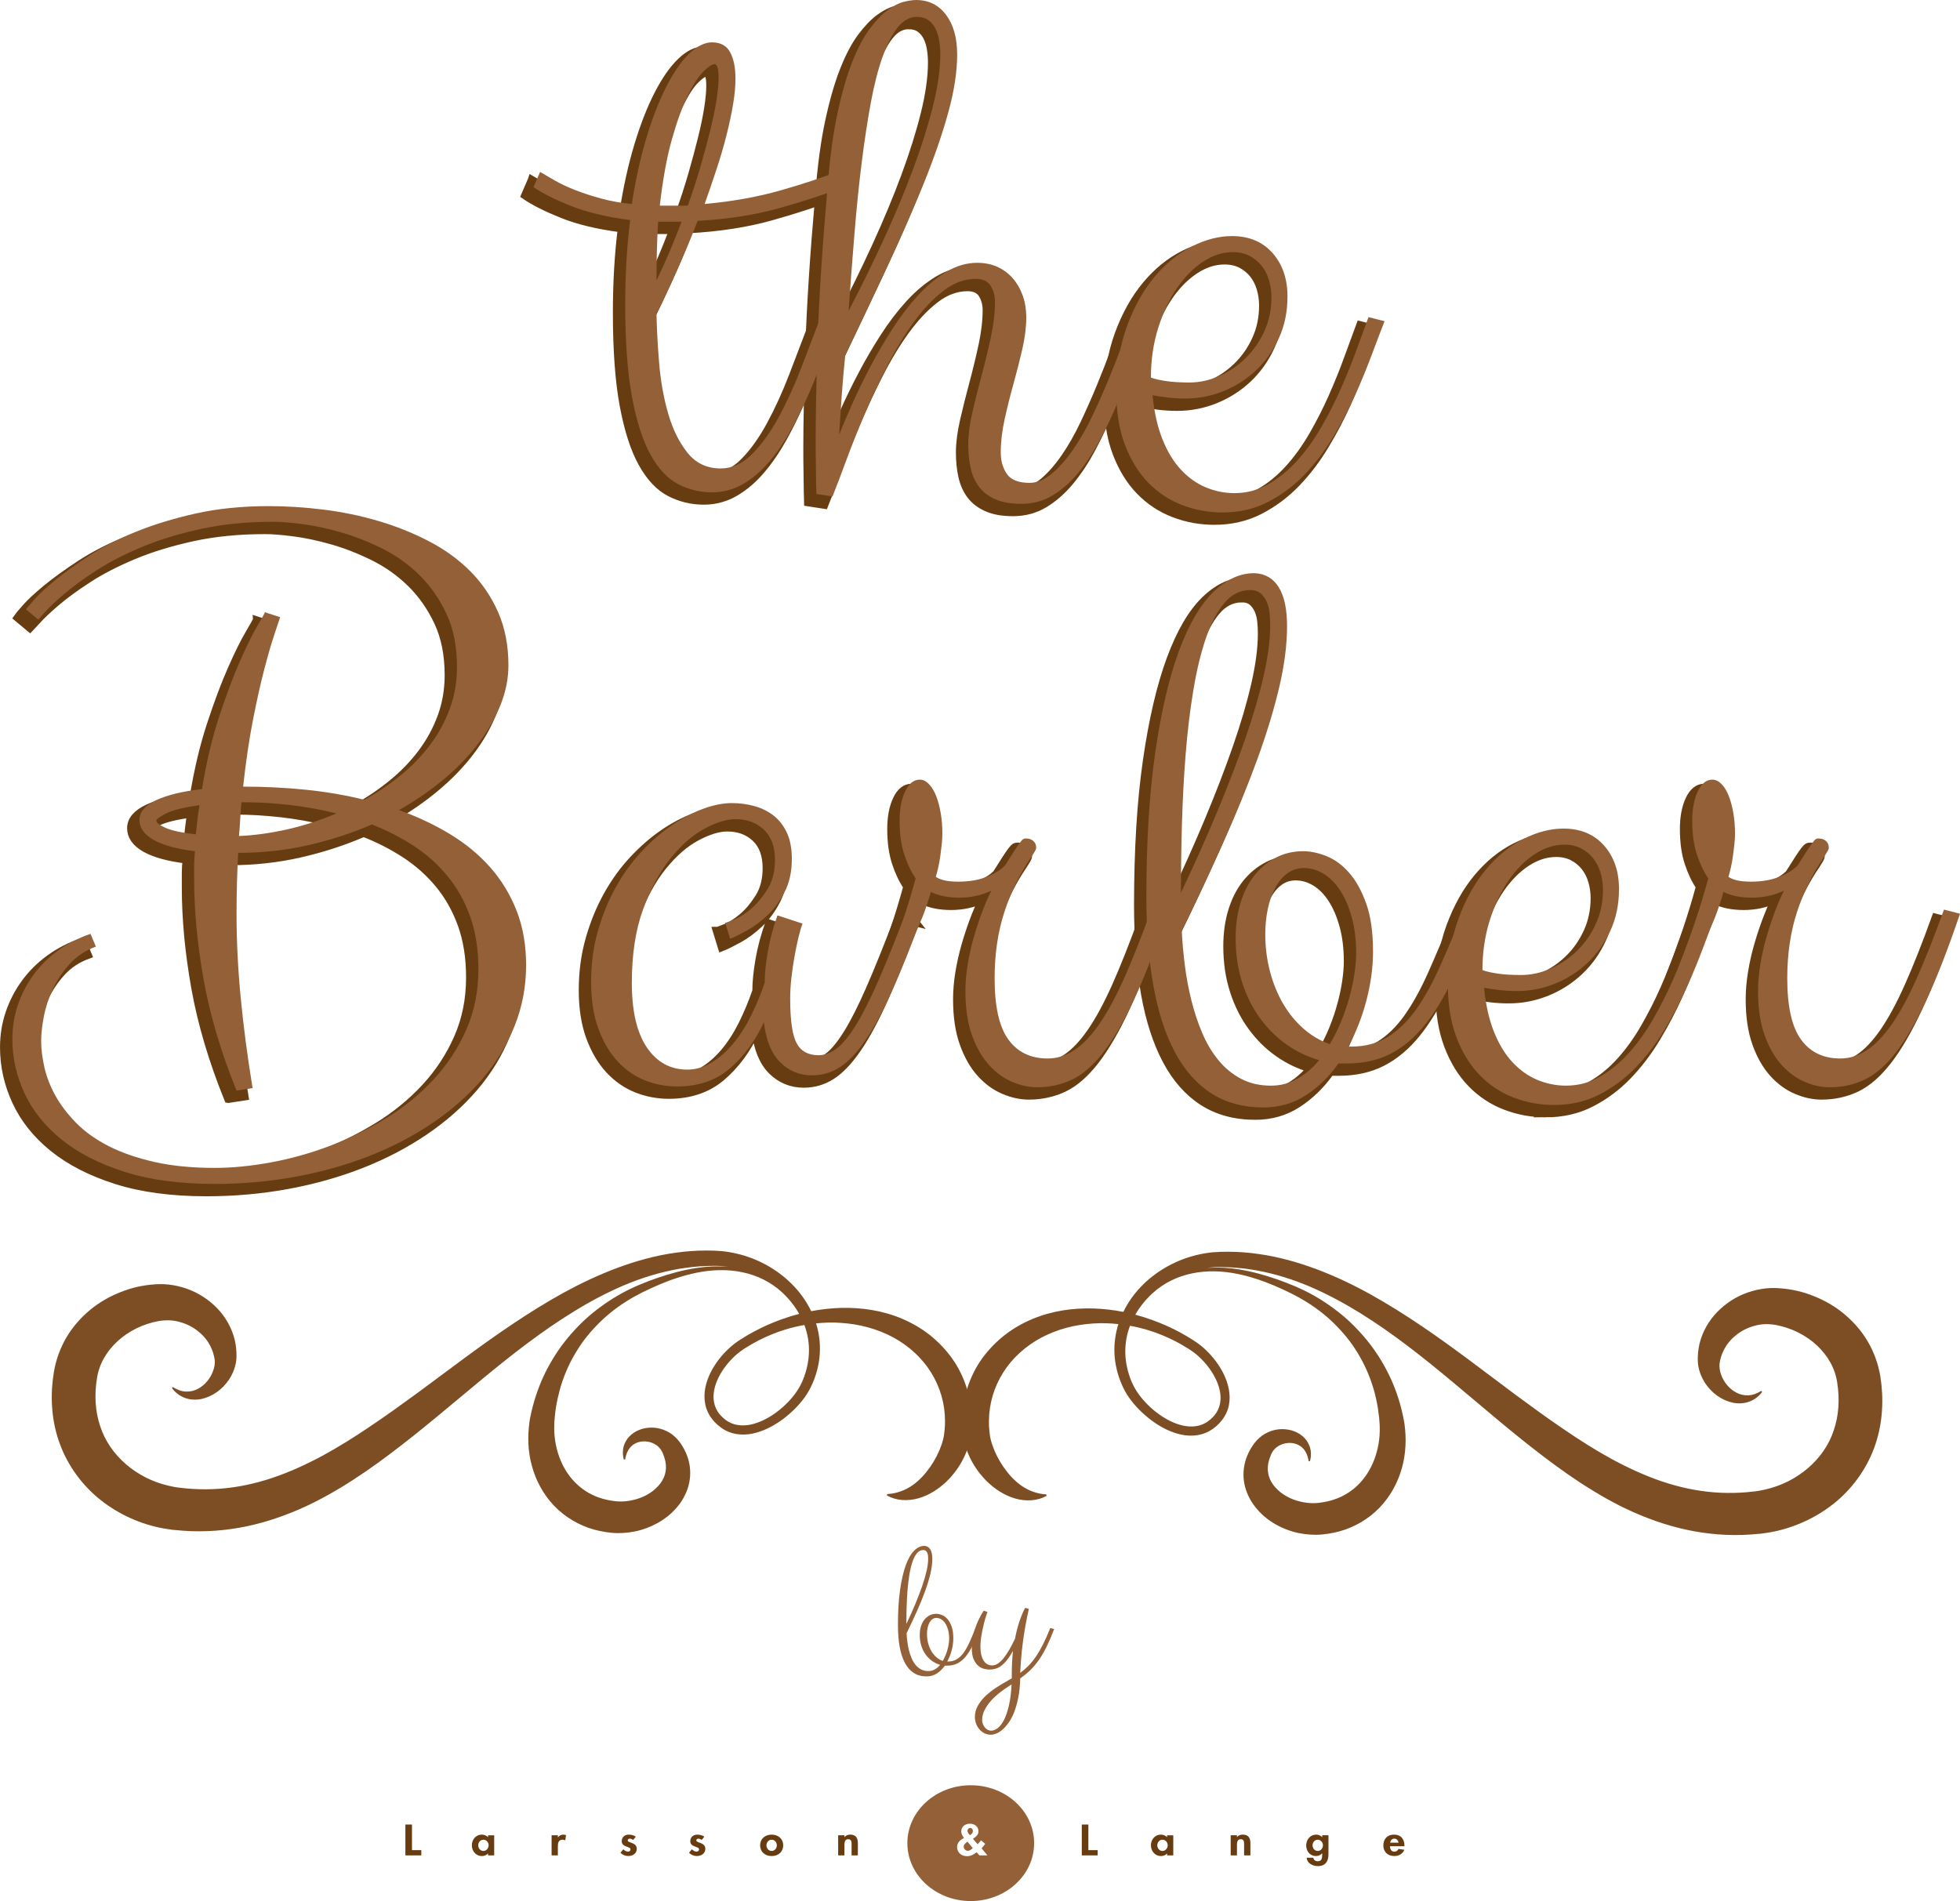<?xml version="1.0" encoding="UTF-8"?><svg id="Lager_2" xmlns="http://www.w3.org/2000/svg" viewBox="0 0 238.147 231.009"><defs><style>.cls-1{fill:#936037;}.cls-1,.cls-2,.cls-3{stroke-width:0px;}.cls-4{stroke:#683c11;stroke-miterlimit:10;}.cls-4,.cls-2{fill:#683c11;}.cls-3{fill:#7d4e24;}</style></defs><g id="Layer_1"><path class="cls-4" d="m64.622,21.891c.5.3,1.1.649,1.799,1.049s1.517.783,2.449,1.149c.933.367,1.974.708,3.124,1.024,1.149.317,2.407.542,3.773.675.466-2.999,1.066-5.705,1.799-8.122.732-2.415,1.54-4.481,2.424-6.197.882-1.715,1.799-3.031,2.749-3.948.95-.916,1.874-1.375,2.774-1.375,1.032,0,1.766.4,2.199,1.2.433.8.649,1.866.649,3.199,0,.967-.1,2.033-.3,3.199-.2,1.167-.467,2.407-.799,3.723-.333,1.316-.733,2.683-1.2,4.098-.467,1.416-.95,2.824-1.449,4.223,3.331-.3,6.405-.85,9.221-1.649,2.815-.8,5.256-1.616,7.322-2.449l.95,1.849c-2.732,1.033-5.565,1.958-8.496,2.774-2.933.817-6.215,1.324-9.846,1.525-.833,2.166-1.691,4.223-2.574,6.172-.883,1.949-1.691,3.641-2.424,5.073.033,1.866.142,3.891.325,6.072.183,2.183.55,4.223,1.1,6.123.55,1.899,1.332,3.482,2.349,4.748,1.016,1.267,2.357,1.899,4.023,1.899,1.399,0,2.682-.591,3.848-1.774,1.166-1.182,2.24-2.682,3.224-4.498.982-1.815,1.891-3.806,2.724-5.972.833-2.166,1.616-4.215,2.349-6.147l1.949.5c-.467,1.199-.967,2.549-1.5,4.048-.533,1.499-1.133,3.024-1.799,4.573-.667,1.549-1.399,3.049-2.199,4.498-.8,1.449-1.683,2.749-2.649,3.898-.967,1.149-2.033,2.066-3.199,2.749-1.166.684-2.433,1.025-3.798,1.025-1.466,0-2.841-.333-4.123-1-1.283-.666-2.399-1.857-3.349-3.573-.95-1.716-1.699-4.048-2.249-6.997s-.825-6.705-.825-11.27c0-3.665.2-7.08.6-10.246-2.866-.366-5.272-.941-7.222-1.724-1.949-.783-3.456-1.541-4.523-2.274l.799-1.849Zm14.144,13.194c.566-1.165,1.1-2.34,1.599-3.523.5-1.182.982-2.39,1.45-3.623h-2.849c-.067,1.066-.117,2.191-.15,3.373-.033,1.183-.05,2.407-.05,3.673v.1Zm7.047-26.288c-.3,0-.749.3-1.349.9-.6.6-1.233,1.574-1.899,2.924-.667,1.349-1.308,3.116-1.924,5.297-.617,2.183-1.108,4.873-1.474,8.072h3.398c.6-1.666,1.124-3.282,1.574-4.848.45-1.565.841-3.023,1.175-4.373.332-1.35.582-2.565.749-3.648.166-1.082.25-1.974.25-2.674,0-1.1-.167-1.649-.5-1.649Z"/><path class="cls-4" d="m115.3,7.597c0,2.099-.359,4.448-1.075,7.047-.717,2.599-1.691,5.431-2.924,8.496-1.233,3.066-2.674,6.356-4.323,9.871-1.649,3.516-3.407,7.222-5.272,11.12-.167,1.599-.309,3.207-.425,4.823-.117,1.617-.225,3.241-.325,4.873.433-1.1.975-2.374,1.624-3.823.65-1.45,1.382-2.949,2.199-4.498.816-1.549,1.707-3.074,2.674-4.573.966-1.499,1.99-2.84,3.074-4.023,1.082-1.182,2.231-2.14,3.448-2.874,1.216-.732,2.474-1.1,3.773-1.1.899,0,1.716.167,2.449.5.733.333,1.357.799,1.874,1.399.516.6.916,1.299,1.199,2.099.283.799.425,1.667.425,2.599,0,1.2-.158,2.491-.475,3.874-.317,1.383-.675,2.791-1.075,4.223-.4,1.433-.758,2.866-1.074,4.298-.317,1.433-.475,2.783-.475,4.048,0,1.033.25,1.908.75,2.624.499.717,1.415,1.074,2.748,1.074.933,0,1.849-.382,2.749-1.149.899-.766,1.766-1.757,2.599-2.974.832-1.216,1.607-2.581,2.324-4.098.716-1.516,1.382-3.024,1.999-4.523.616-1.5,1.166-2.907,1.649-4.223.482-1.316.874-2.374,1.174-3.174l1.949.5c-.567,1.499-1.149,3.082-1.75,4.748-.6,1.667-1.241,3.324-1.924,4.973-.684,1.649-1.424,3.224-2.224,4.723-.8,1.5-1.674,2.824-2.624,3.974-.95,1.149-1.991,2.066-3.124,2.748-1.133.684-2.399,1.025-3.798,1.025-1.267,0-2.316-.183-3.148-.55-.833-.366-1.492-.866-1.974-1.499-.483-.632-.825-1.391-1.025-2.274-.2-.882-.3-1.857-.3-2.924,0-1.132.167-2.424.5-3.874.333-1.449.708-2.949,1.125-4.498.416-1.549.791-3.099,1.125-4.648.332-1.549.499-2.974.499-4.273,0-.733-.175-1.382-.524-1.949-.35-.566-.958-.85-1.824-.85-1.367,0-2.683.492-3.949,1.474-1.267.983-2.466,2.258-3.598,3.824-1.133,1.566-2.199,3.332-3.199,5.297-.999,1.966-1.916,3.923-2.749,5.873-.833,1.949-1.574,3.807-2.224,5.573-.65,1.766-1.208,3.232-1.674,4.398l-1.949-.3c0-.167-.009-.391-.025-.675-.017-.283-.025-.675-.025-1.174s-.009-1.125-.025-1.874c-.017-.75-.025-1.657-.025-2.724,0-3.131.083-7.263.25-12.395.167-5.131.566-11.278,1.199-18.442.267-3.498.666-6.489,1.2-8.971.533-2.482,1.132-4.564,1.799-6.247.666-1.682,1.374-3.024,2.124-4.023s1.474-1.757,2.174-2.274,1.35-.85,1.949-1c.6-.15,1.1-.225,1.499-.225,1.532,0,2.749.6,3.648,1.799.899,1.199,1.35,2.799,1.35,4.798Zm-4.898-4.548c-.867,0-1.642.425-2.324,1.275-.683.85-1.299,2.049-1.849,3.598-.55,1.549-1.024,3.407-1.424,5.573-.4,2.166-.767,4.573-1.1,7.222-.333,2.649-.624,5.498-.874,8.546-.25,3.049-.492,6.222-.725,9.521,1.565-2.999,3.023-5.973,4.373-8.921,1.349-2.949,2.524-5.773,3.523-8.471s1.79-5.223,2.374-7.572c.582-2.349.874-4.423.874-6.222,0-.533-.042-1.075-.125-1.624-.083-.55-.233-1.041-.45-1.474-.217-.433-.508-.783-.874-1.05-.367-.266-.833-.4-1.399-.4Z"/><path class="cls-4" d="m147.537,63.273c-1.699,0-3.332-.3-4.898-.899-1.566-.6-2.941-1.507-4.123-2.724-1.183-1.216-2.124-2.74-2.824-4.573-.7-1.832-1.049-3.981-1.049-6.447,0-2.999.433-5.673,1.299-8.022.866-2.349,1.974-4.331,3.323-5.948,1.35-1.616,2.857-2.849,4.523-3.698s3.299-1.274,4.898-1.274c2.065,0,3.706.683,4.923,2.049,1.216,1.366,1.824,3.132,1.824,5.297,0,1.867-.35,3.557-1.05,5.073-.699,1.517-1.624,2.816-2.773,3.898-1.149,1.083-2.467,1.924-3.948,2.524-1.483.6-3.024.899-4.623.899-.767,0-1.492-.041-2.174-.124-.684-.083-1.291-.175-1.824-.275.2,2.066.6,3.848,1.199,5.348.6,1.499,1.35,2.733,2.249,3.698.899.967,1.906,1.683,3.023,2.149,1.116.467,2.274.7,3.474.7,1.499,0,2.882-.366,4.148-1.1,1.266-.732,2.432-1.69,3.498-2.873,1.066-1.182,2.041-2.541,2.924-4.073.883-1.532,1.674-3.09,2.374-4.673.699-1.582,1.324-3.131,1.874-4.648.55-1.516,1.041-2.857,1.475-4.023l1.949.5c-.433,1.099-.942,2.432-1.524,3.998-.584,1.566-1.258,3.207-2.024,4.923-.767,1.716-1.666,3.432-2.698,5.148-1.033,1.716-2.199,3.249-3.499,4.598-1.3,1.35-2.773,2.449-4.423,3.299s-3.491,1.274-5.522,1.274Zm1.249-31.636c-1.233,0-2.441.392-3.623,1.174-1.184.783-2.241,1.858-3.174,3.224-.933,1.367-1.691,2.983-2.274,4.848-.584,1.866-.875,3.865-.875,5.997.433.167,1.041.309,1.824.425.783.117,1.741.175,2.873.175,1.2,0,2.391-.258,3.574-.775,1.182-.516,2.249-1.233,3.198-2.149.949-.916,1.716-2.007,2.299-3.273.583-1.266.875-2.649.875-4.148,0-.733-.101-1.432-.3-2.099-.2-.666-.5-1.249-.899-1.749-.4-.5-.893-.9-1.475-1.2-.584-.3-1.258-.45-2.024-.45Z"/><path class="cls-4" d="m27.738,133.524c-1.899-4.698-3.232-9.196-3.998-13.494-.767-4.298-1.149-8.363-1.149-12.195v-1.699c0-.566.033-1.132.1-1.699-2.199-.267-3.874-.725-5.023-1.375-1.149-.65-1.724-1.457-1.724-2.424s.675-1.766,2.024-2.4c1.35-.632,3.206-1.082,5.573-1.349.533-3.265,1.232-6.214,2.099-8.846.866-2.632,1.707-4.873,2.524-6.722.816-1.849,1.524-3.281,2.124-4.298.6-1.016.899-1.557.899-1.624l1.85.6c-.134.4-.375,1.124-.725,2.174-.35,1.049-.75,2.433-1.199,4.148-.45,1.716-.908,3.766-1.374,6.147-.467,2.382-.867,5.09-1.199,8.122h.1c2.532,0,5.031.125,7.497.374,2.465.25,4.848.659,7.146,1.225,1.566-.866,3.032-1.857,4.398-2.974,1.366-1.116,2.557-2.349,3.573-3.698,1.016-1.35,1.816-2.815,2.399-4.398.582-1.582.874-3.273.874-5.073,0-2.499-.433-4.664-1.299-6.497-.867-1.832-1.974-3.406-3.323-4.723-1.35-1.315-2.874-2.39-4.573-3.224-1.699-.832-3.373-1.482-5.023-1.949-1.649-.466-3.19-.791-4.623-.975s-2.582-.275-3.448-.275c-3.232,0-6.181.292-8.846.874-2.666.584-5.057,1.316-7.172,2.199-2.116.883-3.957,1.833-5.522,2.849-1.567,1.017-2.866,1.966-3.898,2.849-1.033.883-1.808,1.617-2.324,2.199-.517.583-.791.892-.825.924l-1.499-1.249c.066-.1.391-.482.975-1.149.583-.666,1.432-1.457,2.549-2.374,1.116-.916,2.49-1.907,4.123-2.974,1.632-1.066,3.531-2.041,5.698-2.924,2.165-.882,4.589-1.624,7.271-2.224,2.682-.6,5.639-.9,8.871-.9,2.165,0,4.389.142,6.672.425,2.282.284,4.498.742,6.647,1.374,2.149.633,4.19,1.449,6.122,2.449,1.932,1,3.615,2.216,5.048,3.649,1.432,1.433,2.565,3.099,3.398,4.998.833,1.899,1.25,4.048,1.25,6.447,0,1.599-.317,3.199-.95,4.798-.633,1.599-1.533,3.166-2.699,4.698-1.166,1.533-2.566,2.982-4.198,4.348-1.633,1.367-3.448,2.616-5.448,3.749,2.232.8,4.298,1.774,6.197,2.924,1.899,1.149,3.531,2.499,4.898,4.048,1.366,1.549,2.432,3.307,3.199,5.273.766,1.966,1.149,4.166,1.149,6.597,0,2.599-.467,5.065-1.399,7.397-.933,2.333-2.241,4.481-3.923,6.447-1.683,1.966-3.69,3.74-6.022,5.322-2.333,1.582-4.897,2.924-7.696,4.023-2.799,1.1-5.79,1.94-8.971,2.524-3.182.582-6.456.875-9.821.875-4.232,0-7.889-.492-10.97-1.475-3.083-.983-5.631-2.292-7.646-3.923-2.017-1.633-3.516-3.506-4.499-5.623-.983-2.116-1.474-4.306-1.474-6.572,0-1.466.225-2.856.675-4.173.45-1.315,1.082-2.532,1.899-3.648.816-1.116,1.807-2.099,2.974-2.949,1.166-.85,2.482-1.524,3.949-2.024l.649,1.549c-1.267.467-2.324,1.167-3.173,2.099-.85.933-1.533,1.949-2.049,3.049-.517,1.1-.883,2.216-1.1,3.349-.217,1.133-.325,2.116-.325,2.949,0,1,.133,2.083.4,3.249.266,1.166.716,2.316,1.349,3.448.633,1.133,1.475,2.232,2.524,3.299,1.05,1.066,2.357,1.999,3.923,2.799,1.566.799,3.415,1.44,5.548,1.924,2.132.483,4.581.725,7.347.725,2.132,0,4.415-.225,6.847-.674,2.432-.45,4.831-1.124,7.197-2.024,2.365-.899,4.631-2.016,6.797-3.349,2.165-1.332,4.081-2.898,5.748-4.698,1.666-1.799,2.99-3.815,3.973-6.047.982-2.232,1.475-4.681,1.475-7.347,0-2.399-.333-4.531-.999-6.398-.667-1.866-1.592-3.515-2.774-4.948-1.183-1.432-2.558-2.657-4.123-3.673-1.566-1.016-3.248-1.874-5.048-2.574-2.466,1.067-5.057,1.908-7.771,2.524-2.716.617-5.54.925-8.472.925-.067,1.167-.117,2.374-.15,3.624-.034,1.25-.05,2.541-.05,3.873,0,3.199.166,6.547.499,10.046.333,3.498.816,7.18,1.45,11.045l-1.949.3Zm-9.746-32.786c0,.233.367.517,1.1.85.732.333,1.966.6,3.699.8.066-.6.133-1.2.2-1.799.066-.6.15-1.182.25-1.749-1.899.267-3.249.6-4.048,1-.8.4-1.2.7-1.2.899Zm10.046,1.849c1.766-.066,3.673-.325,5.723-.774,2.049-.45,4.089-1.107,6.122-1.974-1.899-.466-3.807-.808-5.722-1.025-1.916-.216-3.757-.325-5.523-.325h-.3c-.067.667-.117,1.342-.15,2.025-.034.683-.083,1.374-.15,2.074Z"/><path class="cls-4" d="m111.152,112.033c-1.366,3.698-2.607,6.797-3.723,9.296-1.117,2.499-2.199,4.515-3.248,6.047-1.05,1.533-2.091,2.632-3.124,3.298-1.033.667-2.166.999-3.398.999-1.499,0-2.782-.524-3.848-1.574-1.067-1.049-1.733-2.674-1.999-4.873-1.067,2.299-2.449,4.173-4.148,5.623-1.699,1.449-3.832,2.174-6.397,2.174-1.367,0-2.674-.25-3.923-.749-1.249-.5-2.358-1.274-3.324-2.324-.967-1.049-1.741-2.374-2.324-3.973-.583-1.6-.875-3.481-.875-5.647,0-2.199.275-4.265.825-6.197.55-1.932,1.274-3.707,2.174-5.323.899-1.616,1.94-3.057,3.124-4.323,1.182-1.266,2.407-2.332,3.673-3.199,1.266-.866,2.532-1.532,3.798-1.999,1.266-.466,2.432-.7,3.498-.7.932,0,1.832.117,2.699.35.866.234,1.641.608,2.324,1.124.682.517,1.232,1.209,1.649,2.074.416.867.625,1.949.625,3.249,0,1.533-.292,2.866-.874,3.999-.583,1.133-1.283,2.082-2.099,2.849-.817.767-1.649,1.383-2.499,1.849-.85.467-1.524.8-2.024.999l-.6-1.949c.1,0,.475-.132,1.124-.399.65-.267,1.333-.707,2.049-1.325.716-.616,1.374-1.407,1.974-2.374.6-.966.899-2.149.899-3.548,0-1.599-.45-2.824-1.349-3.673-.9-.85-2.049-1.274-3.449-1.274-1.067,0-2.316.383-3.748,1.149-1.433.767-2.807,1.966-4.123,3.599-1.316,1.633-2.433,3.698-3.349,6.197-.916,2.499-1.374,5.481-1.374,8.946,0,3.432.608,6.047,1.824,7.847,1.216,1.799,2.857,2.699,4.923,2.699,1.032,0,2.024-.291,2.974-.874.949-.583,1.824-1.357,2.623-2.324.8-.966,1.516-2.091,2.149-3.374.632-1.282,1.182-2.607,1.649-3.974,0-1.066.125-2.324.375-3.773.25-1.45.641-2.924,1.174-4.423l3.049.999c-.167.434-.333,1-.499,1.699-.167.7-.325,1.467-.475,2.299-.15.833-.275,1.691-.375,2.574-.1.883-.15,1.741-.15,2.574,0,2.599.258,4.391.775,5.373.516.983,1.407,1.475,2.674,1.475.732,0,1.457-.266,2.174-.8.716-.532,1.491-1.466,2.324-2.799.832-1.332,1.749-3.14,2.749-5.422.999-2.282,2.165-5.173,3.498-8.671l1.949.5Z"/><path class="cls-4" d="m112.102,109.384c-.333,1.166-.667,2.166-.999,2.998-.333.833-.7,1.608-1.1,2.324-.4.717-.842,1.399-1.324,2.049-.483.65-1.025,1.358-1.624,2.124l-.4-.399c.766-1.966,1.441-3.815,2.024-5.548.583-1.732,1.107-3.465,1.574-5.198-.533-.766-.992-1.724-1.374-2.873-.383-1.15-.575-2.524-.575-4.124,0-1.432.225-2.624.675-3.573.45-.95,1.041-1.424,1.774-1.424.4,0,.775.184,1.124.55.35.367.641.85.875,1.449.232.6.416,1.292.55,2.074.132.783.2,1.608.2,2.474,0,.4-.025.833-.075,1.3-.05.467-.108.941-.175,1.424-.067.483-.15.949-.25,1.399-.1.45-.2.824-.3,1.124.2.167.525.308.975.425.45.117,1.041.175,1.774.175,1.266,0,2.382-.183,3.349-.55.966-.366,1.732-.832,2.299-1.399.5-.8.891-1.416,1.174-1.849.283-.433.508-.757.675-.975.166-.216.291-.35.375-.4.082-.05.191-.075.325-.075.366,0,.666.1.9.3.232.2.35.483.35.85,0,.1-.05.233-.15.4-.1.167-.233.383-.4.649-1.399,2.033-2.499,4.266-3.298,6.697-.8,2.433-1.2,5.131-1.2,8.096,0,3.432.558,5.915,1.674,7.447,1.116,1.533,2.706,2.299,4.773,2.299,1.132,0,2.215-.341,3.249-1.024,1.032-.683,2.049-1.75,3.049-3.199.999-1.45,2.007-3.315,3.023-5.598,1.016-2.282,2.107-5.039,3.274-8.272l1.949.5c-1.433,4.231-2.783,7.705-4.048,10.42-1.267,2.716-2.516,4.865-3.748,6.447-1.233,1.582-2.499,2.682-3.798,3.298-1.299.617-2.716.925-4.248.925-.967,0-1.966-.216-2.999-.65-1.033-.433-1.974-1.116-2.824-2.049-.85-.933-1.541-2.141-2.074-3.624-.534-1.482-.8-3.274-.8-5.373,0-1.032.091-2.106.275-3.223.183-1.116.425-2.199.725-3.249.3-1.049.632-2.065.999-3.048.366-.982.75-1.874,1.149-2.674-1.199.567-2.499.85-3.898.85-1.367,0-2.516-.233-3.449-.7Z"/><path class="cls-4" d="m153.433,132.924c1.166,0,2.241-.283,3.224-.85.982-.566,1.857-1.316,2.624-2.249-1.399-.4-2.707-1.024-3.923-1.874-1.217-.85-2.291-1.907-3.224-3.174-.934-1.266-1.667-2.724-2.199-4.373-.533-1.649-.8-3.456-.8-5.422,0-1.566.2-2.999.6-4.298.4-1.299.966-2.407,1.699-3.324.732-.916,1.6-1.632,2.6-2.149.999-.516,2.099-.774,3.298-.774.9,0,1.85.2,2.849.6,1,.4,1.916,1.074,2.749,2.024s1.524,2.199,2.074,3.749.825,3.491.825,5.822c0,1.867-.259,3.807-.775,5.823-.517,2.016-1.258,3.923-2.224,5.723h.35c1.699,0,3.182-.392,4.448-1.175,1.266-.782,2.407-1.891,3.424-3.323,1.016-1.433,1.981-3.174,2.898-5.223.916-2.049,1.891-4.356,2.924-6.922l1.949.5c-1.133,2.999-2.232,5.631-3.299,7.897-1.066,2.266-2.216,4.157-3.448,5.672-1.233,1.517-2.607,2.666-4.123,3.449-1.517.783-3.291,1.174-5.323,1.174h-.999c-1.134,1.599-2.458,2.891-3.974,3.873-1.517.983-3.224,1.474-5.123,1.474-2.466,0-4.59-.575-6.372-1.724-1.783-1.149-3.257-2.824-4.423-5.023-1.167-2.199-2.033-4.881-2.599-8.046-.567-3.165-.85-6.764-.85-10.795,0-6.73.358-12.577,1.075-17.542.716-4.964,1.674-9.071,2.873-12.319,1.2-3.249,2.599-5.648,4.199-7.197,1.599-1.549,3.281-2.307,5.048-2.274,1.266.067,2.231.642,2.898,1.724.666,1.084.999,2.658.999,4.723,0,2.232-.316,4.698-.949,7.397-.633,2.699-1.517,5.606-2.648,8.721-1.134,3.116-2.483,6.422-4.049,9.92-1.566,3.499-3.282,7.147-5.148,10.945.066,1.367.191,2.774.375,4.223.183,1.45.449,2.874.8,4.273.35,1.399.791,2.724,1.324,3.973.532,1.249,1.191,2.349,1.974,3.298.783.95,1.699,1.7,2.749,2.249,1.05.55,2.257.825,3.623.825Zm-2.549-60.224c-1.199,0-2.241.524-3.123,1.574-.884,1.049-1.633,2.482-2.249,4.298-.617,1.816-1.125,3.932-1.524,6.347-.4,2.416-.708,4.981-.925,7.696-.217,2.716-.367,5.523-.449,8.421-.084,2.899-.125,5.715-.125,8.446,1.599-3.365,3.056-6.622,4.373-9.77,1.315-3.149,2.456-6.114,3.423-8.896.966-2.782,1.716-5.339,2.249-7.672.533-2.332.8-4.381.8-6.148,0-.499-.024-.999-.075-1.499-.05-.5-.167-.958-.35-1.375-.184-.416-.434-.757-.75-1.024-.316-.267-.741-.4-1.274-.4Zm1.85,41.782c0,1.599.191,3.123.575,4.573.382,1.449.916,2.757,1.599,3.923.683,1.167,1.508,2.174,2.475,3.023.966.85,2.031,1.475,3.198,1.874.532-.899.999-1.84,1.399-2.824.399-.982.732-1.965.999-2.949.267-.982.467-1.932.601-2.849.133-.916.199-1.724.199-2.424,0-1.6-.175-3.04-.524-4.323-.35-1.282-.817-2.374-1.399-3.273-.583-.9-1.258-1.582-2.024-2.049-.767-.466-1.566-.7-2.398-.7-.768,0-1.441.217-2.024.65-.583.433-1.074,1.024-1.475,1.774-.399.75-.699,1.608-.899,2.574-.2.967-.3,1.966-.3,2.999Z"/><path class="cls-4" d="m187.819,135.273c-1.699,0-3.332-.3-4.899-.899-1.566-.6-2.94-1.507-4.123-2.724-1.183-1.216-2.124-2.74-2.823-4.573-.7-1.832-1.05-3.981-1.05-6.447,0-2.999.433-5.673,1.299-8.022.866-2.349,1.975-4.331,3.324-5.948,1.35-1.616,2.856-2.849,4.522-3.698,1.666-.85,3.299-1.274,4.898-1.274,2.065,0,3.706.683,4.923,2.049,1.216,1.366,1.824,3.132,1.824,5.297,0,1.867-.35,3.557-1.05,5.073-.699,1.517-1.624,2.816-2.773,3.898-1.149,1.083-2.467,1.924-3.948,2.524-1.483.6-3.024.899-4.623.899-.768,0-1.492-.041-2.175-.124-.683-.083-1.291-.175-1.824-.275.2,2.066.601,3.848,1.2,5.348.6,1.499,1.349,2.733,2.249,3.698.899.967,1.906,1.683,3.023,2.149,1.116.467,2.274.7,3.474.7,1.499,0,2.882-.366,4.148-1.1,1.266-.732,2.432-1.69,3.498-2.873,1.066-1.182,2.041-2.541,2.924-4.073.883-1.532,1.674-3.09,2.374-4.673.699-1.582,1.324-3.131,1.874-4.648.55-1.516,1.041-2.857,1.475-4.023l1.949.5c-.434,1.099-.942,2.432-1.524,3.998-.584,1.566-1.258,3.207-2.025,4.923-.767,1.716-1.666,3.432-2.698,5.148-1.033,1.716-2.199,3.249-3.499,4.598-1.3,1.35-2.773,2.449-4.423,3.299-1.649.85-3.491,1.274-5.522,1.274Zm1.249-31.636c-1.233,0-2.441.392-3.623,1.174-1.183.783-2.241,1.858-3.174,3.224-.934,1.367-1.691,2.983-2.274,4.848-.583,1.866-.874,3.865-.874,5.997.433.167,1.041.309,1.824.425.782.117,1.74.175,2.873.175,1.2,0,2.391-.258,3.574-.775,1.182-.516,2.249-1.233,3.198-2.149.949-.916,1.716-2.007,2.299-3.273.583-1.266.875-2.649.875-4.148,0-.733-.101-1.432-.3-2.099-.2-.666-.5-1.249-.899-1.749-.4-.5-.893-.9-1.475-1.2-.584-.3-1.258-.45-2.024-.45Z"/><path class="cls-4" d="m208.41,109.384c-.333,1.166-.667,2.166-1,2.998-.333.833-.699,1.608-1.099,2.324-.4.717-.842,1.399-1.325,2.049-.483.65-1.025,1.358-1.624,2.124l-.399-.399c.766-1.966,1.441-3.815,2.024-5.548.583-1.732,1.107-3.465,1.574-5.198-.533-.766-.991-1.724-1.374-2.873-.384-1.15-.574-2.524-.574-4.124,0-1.432.225-2.624.674-3.573.45-.95,1.041-1.424,1.774-1.424.4,0,.774.184,1.125.55.35.367.641.85.874,1.449s.417,1.292.55,2.074c.133.783.2,1.608.2,2.474,0,.4-.025.833-.075,1.3-.05.467-.108.941-.175,1.424-.067.483-.149.949-.25,1.399-.1.45-.199.824-.3,1.124.2.167.525.308.975.425.45.117,1.041.175,1.774.175,1.266,0,2.382-.183,3.349-.55.966-.366,1.731-.832,2.299-1.399.5-.8.891-1.416,1.175-1.849.282-.433.507-.757.675-.975.166-.216.291-.35.374-.4s.191-.075.325-.075c.366,0,.666.1.899.3.233.2.351.483.351.85,0,.1-.051.233-.15.4-.1.167-.233.383-.399.649-1.399,2.033-2.499,4.266-3.299,6.697-.8,2.433-1.199,5.131-1.199,8.096,0,3.432.558,5.915,1.674,7.447,1.116,1.533,2.707,2.299,4.773,2.299,1.132,0,2.215-.341,3.248-1.024,1.032-.683,2.049-1.75,3.049-3.199,1-1.45,2.007-3.315,3.023-5.598,1.017-2.282,2.107-5.039,3.273-8.272l1.949.5c-1.433,4.231-2.782,7.705-4.048,10.42-1.267,2.716-2.517,4.865-3.748,6.447-1.233,1.582-2.499,2.682-3.799,3.298-1.3.617-2.716.925-4.248.925-.967,0-1.967-.216-2.999-.65-1.033-.433-1.974-1.116-2.823-2.049-.85-.933-1.542-2.141-2.074-3.624-.533-1.482-.8-3.274-.8-5.373,0-1.032.092-2.106.274-3.223.184-1.116.425-2.199.726-3.249.3-1.049.632-2.065.999-3.048.366-.982.75-1.874,1.149-2.674-1.199.567-2.499.85-3.898.85-1.366,0-2.516-.233-3.448-.7Z"/><path class="cls-3" d="m228.464,167.236c-.241-1.476-.768-2.929-1.52-4.217-.755-1.291-1.75-2.411-2.859-3.338-1.11-.936-2.366-1.648-3.682-2.176-1.316-.536-2.709-.857-4.126-.956l-.265-.02-.09-.004h-.057l-.111-.006c-.228-.004-.416-.005-.608-.001-.385.013-.768.057-1.144.12-.748.124-1.475.33-2.164.618-1.371.567-2.589,1.465-3.556,2.571-.953,1.12-1.638,2.488-1.878,3.929-.064.357-.102.714-.112,1.072-.009.091-.007.18-.01.267,0,.154.007.145.009.285.002.235.028.407.06.615.137.777.435,1.481.834,2.088.805,1.202,2.003,2.082,3.384,2.375.685.129,1.409.094,2.037-.163.63-.242,1.143-.661,1.506-1.158l-.115-.122c-.503.315-1.039.521-1.566.538-.523.026-1.023-.093-1.459-.329-.882-.46-1.541-1.298-1.851-2.176-.158-.437-.221-.884-.192-1.282.006-.09.018-.217.034-.275.009-.009.027-.163.032-.158l.041-.172c.057-.234.13-.452.212-.664.351-.869.894-1.614,1.597-2.178.686-.591,1.519-.997,2.373-1.221.427-.117.861-.185,1.286-.192.214-.008.421.007.627.02.105.005.208.018.278.023l.108.02.054.004c-.033-.004.019.005.019.005l.18.027c1.874.344,3.664,1.239,5.003,2.493,1.348,1.265,2.226,2.842,2.462,4.558.306,1.992.187,3.964-.426,5.746-1.16,3.577-4.471,6.325-8.304,7.192-.237.059-.477.1-.718.152l-.16.022-.084.014-.108.019-.19.025-.199.019c-.529.061-1.064.115-1.596.137-1.068.056-2.134.043-3.204-.04-2.136-.169-4.257-.631-6.331-1.332-2.076-.705-4.113-1.644-6.099-2.721-1.994-1.092-3.93-2.322-5.85-3.635-1.916-1.304-3.829-2.693-5.708-4.082l-5.682-4.26c-3.818-2.841-7.753-5.621-11.978-7.984-2.11-1.173-4.308-2.228-6.59-3.084-2.279-.852-4.652-1.523-7.078-1.864-1.213-.175-2.448-.269-3.67-.276-.615-.001-1.226.016-1.864.064-.634.058-1.258.164-1.874.308-2.463.569-4.752,1.798-6.566,3.549-.998.972-1.855,2.119-2.465,3.389-1.194-.234-2.411-.372-3.638-.417-2.476-.068-5.011.282-7.398,1.277-1.191.499-2.333,1.144-3.362,1.946-1.038.809-1.973,1.769-2.755,2.845-1.553,2.159-2.414,4.858-2.416,7.533,0,.334.011.67.034,1,.017.314.061.706.097.979.115.766.313,1.432.583,2.073.536,1.277,1.311,2.397,2.264,3.347.952.934,2.123,1.705,3.429,2.089.652.187,1.34.271,2,.218.665-.043,1.304-.236,1.843-.539l-.036-.166c-2.447-.17-4.032-1.654-5.209-3.34-.591-.854-1.064-1.791-1.369-2.718-.154-.458-.274-.947-.309-1.354-.036-.312-.053-.512-.075-.788-.009-.258-.018-.517-.012-.772.018-2.061.616-4.082,1.725-5.839,1.1-1.758,2.727-3.22,4.626-4.239,1.908-1.017,4.122-1.6,6.367-1.726.995-.069,2.005-.031,3.009.076-.178.561-.31,1.13-.389,1.718-.18,1.262-.111,2.549.185,3.774.139.612.346,1.206.588,1.781.238.569.549,1.154.915,1.663.727,1.033,1.61,1.904,2.596,2.666.979.749,2.082,1.377,3.322,1.724.618.174,1.27.266,1.94.218.661-.039,1.336-.227,1.921-.561.072-.034.149-.09.226-.14l.19-.126c.15-.111.263-.203.395-.31.249-.218.476-.451.681-.718.418-.529.723-1.162.855-1.823.266-1.343-.084-2.665-.629-3.793-.554-1.137-1.33-2.135-2.242-2.993-.451-.43-.971-.816-1.486-1.139-.515-.331-1.034-.645-1.572-.927-1.071-.586-2.184-1.074-3.332-1.493-.695-.255-1.396-.474-2.111-.665.551-.963,1.267-1.843,2.088-2.598,2.785-2.546,6.611-3.134,10.383-2.346,1.519.316,3.003.809,4.435,1.419,1.434.618,2.839,1.292,4.127,2.122,1.292.827,2.494,1.794,3.541,2.9.527.546,1.019,1.125,1.48,1.723.455.612.865,1.242,1.235,1.895.747,1.302,1.324,2.696,1.723,4.123.202.716.353,1.44.471,2.166.053.37.102.732.142,1.095l.044.557.021.271.009.245c.093,2.783-.914,5.491-2.728,7.202-.907.862-2.008,1.48-3.222,1.811-.308.085-.616.156-.937.206-.153.027-.316.049-.476.067l-.253.026-.204.013c-.593.025-1.203-.034-1.792-.178-.597-.131-1.171-.354-1.691-.641-.528-.291-.998-.664-1.373-1.081-.749-.833-1.086-1.844-.852-3.007.063-.288.155-.588.283-.881l.022-.056.01-.031.009-.013c.014-.028-.009.017-.009.008l.062-.127c.014-.03.041-.095.073-.148.063-.107.137-.217.223-.315.327-.402.848-.699,1.446-.802.588-.107,1.239-.016,1.768.347.532.354.898,1.029,1.001,1.823l.163.005c.117-.395.15-.824.093-1.268-.062-.439-.242-.883-.522-1.269-.576-.78-1.535-1.248-2.517-1.336-.982-.104-2.033.161-2.898.793-.218.159-.418.338-.604.537-.09.096-.177.195-.276.324l-.091.123-.114.163c-.272.384-.504.817-.69,1.27-.383.913-.548,1.986-.41,3.035.134,1.056.57,2.053,1.151,2.882,1.183,1.669,2.917,2.748,4.757,3.297.933.274,1.904.397,2.883.396l.389-.013.148-.014.19-.013c.231-.023.462-.049.692-.085.458-.07.919-.164,1.378-.286,1.824-.493,3.551-1.497,4.875-2.865,1.33-1.373,2.248-3.072,2.737-4.836.497-1.764.556-3.593.319-5.34l-.058-.344-.058-.309-.13-.62c-.089-.407-.196-.818-.309-1.219-.233-.814-.512-1.61-.83-2.382-.649-1.543-1.469-3.005-2.435-4.346-.481-.67-1.006-1.309-1.564-1.918-.551-.606-1.125-1.184-1.743-1.729-1.229-1.07-2.565-2.011-3.976-2.806-.704-.391-1.433-.746-2.169-1.061-.733-.312-1.483-.601-2.233-.864-1.511-.523-3.058-.954-4.636-1.206-1.271-.202-2.565-.273-3.847-.172.285-.046.574-.071.864-.089.534-.031,1.118-.016,1.684.004,1.136.044,2.272.179,3.394.37,2.243.408,4.45,1.088,6.561,1.99,2.11.904,4.144,1.999,6.12,3.223,7.897,4.893,14.59,11.602,22.265,17.427,1.92,1.459,3.904,2.875,6.018,4.155,2.103,1.29,4.336,2.451,6.715,3.347,2.373.911,4.891,1.564,7.469,1.852,1.287.149,2.59.201,3.89.168.648-.02,1.299-.064,1.943-.127l.242-.017.249-.027.247-.04.28-.036c.342-.054.684-.11,1.025-.183,2.712-.581,5.299-1.81,7.467-3.616,2.161-1.809,3.866-4.257,4.771-6.965.913-2.718,1.024-5.605.595-8.276Zm-88.841-5.565c1.1.338,2.166.793,3.191,1.311.512.264,1.008.555,1.496.859.493.3.926.623,1.337.993.821.754,1.53,1.652,2.021,2.636.495.978.764,2.073.571,3.079-.1.5-.309.972-.628,1.373-.159.199-.34.384-.54.561-.099.077-.218.167-.308.239-.055.036-.123.085-.177.117-.056.026-.096.059-.154.09-.889.5-1.988.515-3.028.219-1.049-.292-2.038-.866-2.929-1.551-.89-.694-1.68-1.52-2.298-2.439-.315-.462-.55-.939-.765-1.455-.203-.525-.369-1.06-.48-1.598-.237-1.087-.267-2.201-.092-3.286.092-.589.247-1.158.461-1.716.787.144,1.564.326,2.32.568Z"/><path class="cls-3" d="m7.102,174.973c.89,2.713,2.585,5.17,4.739,6.988,2.156,1.817,4.737,3.059,7.448,3.653.336.073.684.132,1.021.188l.283.037.244.042.244.027.248.019c.644.066,1.291.112,1.941.137,1.295.039,2.604-.007,3.893-.149,2.584-.274,5.098-.916,7.471-1.815,2.383-.884,4.622-2.033,6.736-3.314,2.117-1.27,4.118-2.677,6.04-4.126,7.704-5.787,14.425-12.464,22.357-17.317,1.972-1.214,4.009-2.299,6.131-3.193,2.119-.893,4.316-1.56,6.565-1.959,1.129-.185,2.258-.314,3.395-.352.574-.018,1.145-.029,1.688.004.29.02.574.046.865.093-1.286-.108-2.58-.042-3.852.154-1.579.244-3.128.667-4.638,1.183-.756.26-1.503.544-2.242.853-.733.312-1.467.663-2.17,1.05-1.416.788-2.758,1.722-3.991,2.786-.619.542-1.204,1.116-1.756,1.721-.558.605-1.081,1.242-1.571,1.91-.966,1.336-1.804,2.793-2.454,4.334-.318.77-.601,1.564-.84,2.378-.116.398-.223.81-.319,1.217l-.132.619-.065.309-.048.343c-.244,1.747-.2,3.576.294,5.342.476,1.766,1.386,3.47,2.707,4.85,1.319,1.374,3.041,2.387,4.858,2.889.461.124.917.22,1.38.293.23.037.46.064.691.088l.191.014.148.015.389.015c.982.006,1.952-.112,2.884-.383,1.847-.539,3.584-1.61,4.783-3.273.577-.826,1.018-1.821,1.152-2.876.147-1.049-.015-2.122-.391-3.037-.185-.453-.414-.888-.681-1.274l-.117-.163-.091-.123c-.1-.13-.189-.23-.275-.326-.185-.2-.384-.38-.594-.54-.868-.636-1.917-.905-2.904-.808-.973.084-1.933.547-2.515,1.324-.289.384-.473.827-.534,1.267-.058.442-.023.872.085,1.268l.17-.005c.104-.793.476-1.466,1.006-1.817.526-.36,1.183-.448,1.774-.339.593.106,1.112.405,1.437.81.085.099.158.208.216.316.037.054.064.118.076.149l.066.128c.002.01-.025-.036-.008-.008l.008.013.005.031.027.056c.119.293.213.593.275.882.233,1.164-.109,2.173-.872,3.003-.372.415-.844.785-1.37,1.074-.524.283-1.099.504-1.697.633-.588.14-1.2.197-1.791.168l-.205-.013-.248-.028c-.168-.019-.322-.042-.48-.069-.32-.052-.628-.125-.931-.211-1.218-.337-2.31-.96-3.212-1.827-1.816-1.72-2.8-4.433-2.695-7.215l.01-.245.019-.271.052-.557c.036-.362.084-.725.142-1.095.121-.726.287-1.448.482-2.163.41-1.425.987-2.816,1.742-4.114.378-.65.787-1.278,1.245-1.889.46-.596.958-1.173,1.488-1.715,1.058-1.102,2.259-2.064,3.556-2.884,1.291-.823,2.701-1.491,4.14-2.101,1.431-.604,2.923-1.089,4.443-1.398,3.776-.77,7.595-.163,10.37,2.396.818.759,1.527,1.643,2.072,2.607-.712.188-1.422.403-2.12.655-1.142.413-2.264.896-3.33,1.476-.539.278-1.064.591-1.577.919-.518.319-1.035.704-1.491,1.132-.926.854-1.702,1.848-2.267,2.982-.549,1.126-.901,2.446-.637,3.79.13.662.422,1.296.842,1.827.198.267.433.503.676.721.13.109.244.201.397.313l.19.127c.072.05.149.105.221.141.587.337,1.251.528,1.921.57.665.052,1.322-.037,1.942-.208,1.233-.341,2.338-.963,3.331-1.708.983-.756,1.873-1.623,2.608-2.652.362-.507.677-1.091.922-1.659.246-.573.451-1.167.597-1.777.302-1.225.373-2.512.208-3.774-.08-.588-.213-1.158-.389-1.72.999-.102,2.014-.136,3.01-.06,2.243.136,4.455.73,6.357,1.757,1.899,1.028,3.515,2.498,4.605,4.262,1.1,1.763,1.693,3.786,1.697,5.847.003.257-.001.515-.02.773-.015.276-.033.475-.075.788-.037.407-.164.896-.315,1.353-.314.926-.788,1.861-1.378,2.712-1.185,1.68-2.782,3.156-5.235,3.314l-.031.166c.542.305,1.18.502,1.835.548.665.056,1.353-.024,2.006-.208,1.308-.378,2.478-1.144,3.44-2.072.957-.945,1.737-2.061,2.28-3.336.272-.641.473-1.305.593-2.07.032-.273.078-.665.101-.979.023-.329.034-.665.035-.999.015-2.675-.829-5.379-2.38-7.545-.77-1.079-1.705-2.045-2.727-2.858-1.034-.808-2.172-1.458-3.357-1.963-2.382-1.007-4.92-1.369-7.4-1.312-1.227.039-2.439.171-3.626.4-.617-1.274-1.456-2.425-2.463-3.401-1.796-1.76-4.083-3-6.539-3.581-.62-.146-1.239-.256-1.873-.316-.638-.052-1.253-.072-1.864-.073-1.231.002-2.453.09-3.67.259-2.436.328-4.809.988-7.088,1.829-2.287.845-4.483,1.89-6.613,3.052-4.234,2.343-8.179,5.104-12.014,7.926l-5.704,4.231c-1.884,1.38-3.806,2.761-5.728,4.055-1.923,1.303-3.872,2.524-5.86,3.606-1.993,1.068-4.036,1.996-6.11,2.691-2.083.691-4.206,1.143-6.349,1.301-1.061.078-2.122.086-3.195.024-.533-.023-1.066-.079-1.601-.145l-.193-.019-.191-.027-.107-.019-.084-.014-.166-.024c-.24-.054-.475-.097-.718-.155-3.822-.887-7.12-3.65-8.264-7.233-.603-1.785-.716-3.758-.398-5.748.243-1.715,1.125-3.287,2.486-4.546,1.343-1.247,3.138-2.134,5.016-2.468l.18-.027s.051-.009.016-.005l.049-.004.119-.019c.068-.004.172-.017.275-.021.209-.012.42-.026.625-.017.424.01.863.079,1.285.198.851.227,1.682.638,2.362,1.232.706.567,1.247,1.315,1.592,2.186.081.212.153.43.205.665l.046.172s.017.149.031.158c.01.059.019.187.033.276.028.398-.036.845-.208,1.28-.314.877-.973,1.712-1.855,2.167-.434.234-.934.351-1.463.322-.523-.019-1.058-.229-1.562-.546l-.115.122c.364.499.876.92,1.499,1.165.623.26,1.353.299,2.037.173,1.376-.286,2.585-1.16,3.395-2.358.404-.604.704-1.307.847-2.084.032-.208.054-.38.064-.615,0-.141.01-.131,0-.285,0-.087,0-.176,0-.267-.019-.358-.049-.715-.106-1.072-.241-1.441-.915-2.812-1.858-3.938-.956-1.11-2.173-2.014-3.552-2.588-.681-.291-1.411-.501-2.157-.629-.374-.065-.759-.111-1.144-.126-.189-.004-.385-.005-.605-.001l-.113.004h-.055l-.09.004-.273.018c-1.411.093-2.806.406-4.12.936-1.318.521-2.579,1.229-3.699,2.158-1.109.921-2.108,2.036-2.871,3.324-.755,1.284-1.292,2.734-1.536,4.209-.45,2.669-.353,5.557.55,8.278Zm90.632-13.967c.207.558.364,1.128.453,1.718.175,1.085.13,2.199-.107,3.285-.11.537-.283,1.071-.488,1.595-.213.517-.455.991-.768,1.451-.622.918-1.42,1.739-2.313,2.429-.889.681-1.886,1.25-2.937,1.536-1.036.292-2.141.271-3.026-.232-.055-.032-.101-.065-.154-.092-.05-.032-.117-.081-.176-.117-.086-.072-.207-.163-.302-.241-.199-.178-.384-.363-.546-.562-.31-.403-.515-.876-.613-1.377-.192-1.006.087-2.101.579-3.075.5-.981,1.212-1.876,2.033-2.626.418-.368.857-.69,1.347-.987.49-.303.988-.591,1.501-.852,1.028-.513,2.098-.963,3.193-1.295.766-.238,1.545-.417,2.328-.557Z"/><path class="cls-1" d="m112.802,203.063c.285,0,.547-.069.788-.208.24-.139.453-.321.641-.55-.342-.098-.661-.25-.958-.457-.297-.208-.56-.466-.788-.775-.228-.31-.407-.665-.537-1.068-.13-.402-.195-.844-.195-1.324,0-.383.049-.733.146-1.05.098-.317.236-.588.415-.812.179-.224.391-.398.635-.525.244-.126.513-.189.806-.189.22,0,.452.049.696.146.244.098.468.263.671.495.203.231.373.537.506.915.135.379.202.853.202,1.422,0,.456-.063.931-.189,1.423-.126.492-.308.958-.543,1.397h.085c.415,0,.777-.096,1.086-.287.309-.19.588-.462.836-.811.248-.35.484-.775.708-1.275.224-.501.461-1.064.714-1.69l.476.121c-.277.732-.545,1.376-.806,1.93-.261.553-.541,1.015-.842,1.385-.301.371-.637.651-1.007.843-.371.191-.804.286-1.3.286h-.244c-.277.391-.6.707-.97.946-.371.24-.788.36-1.251.36-.603,0-1.121-.141-1.556-.421-.436-.281-.796-.69-1.081-1.228-.285-.537-.496-1.191-.635-1.965-.139-.773-.208-1.652-.208-2.637,0-1.644.087-3.072.263-4.285.175-1.212.409-2.215.702-3.009.293-.793.635-1.379,1.025-1.758.391-.378.801-.564,1.233-.556.309.017.545.157.708.422.163.265.244.648.244,1.153,0,.545-.078,1.148-.232,1.807-.155.659-.371,1.369-.647,2.13-.277.762-.606,1.568-.989,2.424-.383.854-.802,1.745-1.257,2.673.016.334.047.678.092,1.031.044.354.109.702.195,1.044.085.342.193.665.323.971.13.305.291.573.482.806.191.231.415.415.671.549.257.135.551.202.885.202Zm-.623-14.71c-.293,0-.547.128-.763.385-.216.256-.399.606-.55,1.05-.15.443-.274.96-.372,1.55-.098.591-.173,1.217-.226,1.88-.053.664-.09,1.35-.11,2.057-.02.709-.03,1.396-.03,2.064.391-.822.747-1.617,1.068-2.387.321-.769.6-1.493.836-2.173.236-.679.419-1.304.549-1.873.13-.57.195-1.07.195-1.502,0-.122-.006-.244-.018-.366-.013-.122-.041-.233-.086-.336-.044-.102-.105-.185-.183-.25-.078-.065-.182-.098-.311-.098Zm.452,10.205c0,.391.047.763.14,1.117.094.354.224.673.391.958.167.285.368.531.604.738.236.208.496.36.781.458.13-.22.244-.449.342-.689.098-.24.179-.481.244-.721.065-.239.114-.472.146-.695.032-.224.049-.421.049-.593,0-.391-.043-.742-.128-1.056-.086-.312-.2-.579-.342-.8-.143-.219-.308-.386-.495-.5-.187-.114-.383-.171-.586-.171-.187,0-.352.053-.495.159-.142.105-.262.25-.36.433-.098.184-.171.392-.22.629-.049.236-.073.48-.073.732Z"/><path class="cls-1" d="m122.934,203.526c0-1.041.049-2.014.146-2.917-.252.456-.497.83-.732,1.123-.236.293-.47.524-.702.696-.232.17-.466.288-.702.354-.236.065-.476.098-.72.098-.195,0-.417-.03-.666-.092-.248-.061-.482-.185-.702-.372-.22-.188-.405-.453-.555-.8-.151-.346-.226-.808-.226-1.385,0-.602.073-1.174.22-1.716.146-.541.313-1.019.5-1.435.212-.488.456-.939.733-1.354l.452.159c-.017.023-.069.173-.159.445-.09.273-.185.614-.287,1.025-.101.411-.195.862-.28,1.354-.086.493-.128.967-.128,1.423,0,.684.124,1.229.373,1.635.248.407.6.611,1.056.611.244,0,.484-.082.72-.244.236-.163.468-.389.696-.678.227-.289.455-.631.684-1.025.227-.394.452-.828.671-1.301.154-.805.34-1.521.555-2.148.216-.626.441-1.159.678-1.599l.452.122c-.163.708-.305,1.41-.427,2.106-.122.696-.226,1.373-.312,2.033-.085.658-.152,1.296-.201,1.91-.049.614-.086,1.189-.11,1.726.35-.252.677-.532.983-.842.305-.31.604-.676.897-1.099.293-.423.584-.92.872-1.489.289-.569.588-1.241.898-2.014l.476.121c-.317.822-.624,1.537-.921,2.143-.297.606-.606,1.14-.928,1.6-.322.46-.666.868-1.032,1.227-.366.358-.781.7-1.245,1.025-.024.895-.106,1.685-.244,2.368-.139.684-.31,1.279-.513,1.788-.204.509-.432.934-.684,1.275-.252.342-.505.619-.757.83-.252.212-.498.362-.739.452-.24.09-.445.134-.616.134-.301,0-.572-.062-.812-.188-.24-.127-.446-.291-.617-.495-.171-.203-.301-.435-.391-.695-.09-.261-.134-.525-.134-.793,0-.465.112-.902.336-1.312.224-.411.522-.8.897-1.166.374-.366.804-.71,1.288-1.031.484-.322.987-.625,1.508-.91.154-.105.305-.19.452-.256v-.428Zm-2.502,6.775c.26,0,.527-.103.8-.311.272-.207.524-.537.757-.988.231-.452.431-1.034.598-1.746.167-.712.275-1.568.324-2.569-.024.017-.051.03-.08.043-.028.012-.055.03-.079.055-.415.261-.826.547-1.233.86-.407.314-.771.649-1.092,1.007-.322.358-.584.734-.788,1.13-.204.395-.305.804-.305,1.227,0,.146.026.297.079.452.053.154.128.294.226.421.098.126.213.228.348.305.134.077.282.116.445.116Z"/><path class="cls-2" d="m50.058,224.822h1.131v.637h-1.933v-3.747h.801v3.11Z"/><path class="cls-2" d="m60.045,225.459h-.75v-.224h-.011c-.162.194-.445.305-.722.305-.784,0-1.23-.651-1.23-1.314,0-.646.452-1.289,1.218-1.289.279,0,.561.112.746.31v-.229h.75v2.442Zm-.675-1.224c0-.329-.245-.681-.636-.681s-.63.351-.63.681.24.686.63.686.636-.357.636-.686Z"/><path class="cls-2" d="m67.783,223.269h.011c.152-.213.381-.333.664-.333.109,0,.217.026.315.061l-.093.645c-.092-.061-.201-.089-.315-.089-.529,0-.582.428-.582.805v1.1h-.763v-2.442h.763v.253Z"/><path class="cls-2" d="m76.923,223.592c-.109-.095-.249-.167-.402-.167-.125,0-.25.088-.25.207,0,.179.277.227.55.338.279.112.55.28.55.704,0,.541-.479.865-1.041.865-.358,0-.706-.151-.94-.41l.348-.41c.147.149.344.283.566.283.169,0,.305-.106.305-.265,0-.214-.266-.263-.535-.369-.266-.104-.532-.248-.532-.641,0-.459.348-.792.849-.792.284,0,.642.08.86.253l-.327.403Z"/><path class="cls-2" d="m85.253,223.592c-.107-.095-.25-.167-.402-.167-.125,0-.25.088-.25.207,0,.179.278.227.549.338.278.112.551.28.551.704,0,.541-.48.865-1.039.865-.36,0-.709-.151-.942-.41l.348-.41c.146.149.343.283.566.283.167,0,.304-.106.304-.265,0-.214-.267-.263-.533-.369-.267-.104-.534-.248-.534-.641,0-.459.35-.792.85-.792.282,0,.642.08.86.253l-.328.403Z"/><path class="cls-2" d="m95.164,224.241c0,.756-.567,1.299-1.405,1.299s-1.403-.543-1.403-1.299c0-.763.57-1.305,1.403-1.305s1.405.542,1.405,1.305Zm-2.037,0c0,.329.24.68.632.68s.63-.351.63-.68c0-.34-.239-.686-.63-.686s-.632.347-.632.686Z"/><path class="cls-2" d="m102.601,223.241h.012c.158-.22.424-.305.697-.305.717,0,.924.463.924,1.03v1.492h-.763v-1.293c0-.293.018-.672-.414-.672-.45,0-.456.463-.456.757v1.208h-.762v-2.442h.762v.225Z"/><path class="cls-1" d="m110.249,223.972c0-3.884,3.448-7.035,7.703-7.035s7.7,3.151,7.7,7.035-3.448,7.037-7.7,7.037-7.703-3.15-7.703-7.037Zm8.748,1.486h.977l-.709-.856.442-.54-.507-.434-.411.48-.574-.67c.35-.21.676-.491.676-.904,0-.562-.457-.925-1.052-.925-.587,0-1.044.373-1.044.931,0,.301.142.552.331.795l-.244.152c-.37.228-.594.559-.594.976,0,.63.514,1.094,1.203,1.094.462,0,.838-.209,1.176-.478l.33.378Zm-.804-.881c-.169.149-.358.324-.609.324-.27,0-.49-.263-.49-.503,0-.274.246-.452.464-.601l.636.779Zm-.543-1.819c-.066-.085-.099-.179-.099-.277,0-.182.119-.351.337-.351.213,0,.321.195.321.37,0,.178-.088.296-.227.406l-.137.106-.195-.255Z"/><path class="cls-2" d="m132.241,224.822h1.131v.637h-1.931v-3.747h.8v3.11Z"/><path class="cls-2" d="m142.558,225.459h-.751v-.224h-.013c-.163.194-.446.305-.724.305-.781,0-1.23-.651-1.23-1.314,0-.646.454-1.289,1.219-1.289.278,0,.561.112.748.31v-.229h.751v2.442Zm-.675-1.224c0-.329-.245-.681-.638-.681-.391,0-.631.351-.631.681s.24.686.631.686c.393,0,.638-.357.638-.686Z"/><path class="cls-2" d="m150.295,223.241h.01c.158-.22.424-.305.698-.305.718,0,.925.463.925,1.03v1.492h-.765v-1.293c0-.293.018-.672-.411-.672-.452,0-.457.463-.457.757v1.208h-.762v-2.442h.762v.225Z"/><path class="cls-2" d="m161.413,225.307c0,.798-.294,1.453-1.295,1.453-.655,0-1.312-.362-1.352-1.015h.808c.036.259.236.429.525.429.539,0,.551-.433.551-.802v-.157h-.012c-.163.195-.445.324-.727.324-.784,0-1.203-.629-1.203-1.286,0-.672.446-1.317,1.24-1.317.267,0,.542.125.69.314h.012v-.234h.763v2.291Zm-.67-1.066c0-.329-.239-.686-.633-.686-.391,0-.63.357-.63.686s.239.68.63.68c.393,0,.633-.351.633-.68Z"/><path class="cls-2" d="m168.888,224.349c0,.309.131.656.528.656.25,0,.407-.138.512-.331l.703.102c-.187.488-.654.763-1.215.763-.828,0-1.335-.537-1.335-1.279s.432-1.324,1.298-1.324c.874,0,1.266.593,1.266,1.329v.084h-1.757Zm1.04-.431c-.038-.252-.213-.493-.508-.493-.305,0-.475.237-.512.493h1.019Z"/><path class="cls-1" d="m65.622,20.891c.5.3,1.1.649,1.799,1.049s1.517.783,2.449,1.149c.933.367,1.974.708,3.124,1.024,1.149.317,2.407.542,3.773.675.466-2.999,1.066-5.705,1.799-8.122.732-2.415,1.54-4.481,2.424-6.197.882-1.715,1.799-3.031,2.749-3.948.95-.916,1.874-1.375,2.774-1.375,1.032,0,1.766.4,2.199,1.2.433.8.649,1.866.649,3.199,0,.967-.1,2.033-.3,3.199-.2,1.167-.467,2.407-.799,3.723-.333,1.316-.733,2.683-1.2,4.098-.467,1.416-.95,2.824-1.449,4.223,3.331-.3,6.405-.85,9.221-1.649,2.815-.8,5.256-1.616,7.322-2.449l.95,1.849c-2.732,1.033-5.565,1.958-8.496,2.774-2.933.817-6.215,1.324-9.846,1.525-.833,2.166-1.691,4.223-2.574,6.172-.883,1.949-1.691,3.641-2.424,5.073.033,1.866.142,3.891.325,6.072.183,2.183.55,4.223,1.1,6.123.55,1.899,1.332,3.482,2.349,4.748,1.016,1.267,2.357,1.899,4.023,1.899,1.399,0,2.682-.591,3.848-1.774,1.166-1.182,2.24-2.682,3.224-4.498.982-1.815,1.891-3.806,2.724-5.972.833-2.166,1.616-4.215,2.349-6.147l1.949.5c-.467,1.199-.967,2.549-1.5,4.048-.533,1.499-1.133,3.024-1.799,4.573-.667,1.549-1.399,3.049-2.199,4.498-.8,1.449-1.683,2.749-2.649,3.898-.967,1.149-2.033,2.066-3.199,2.749-1.166.684-2.433,1.025-3.798,1.025-1.466,0-2.841-.333-4.123-1-1.283-.666-2.399-1.857-3.349-3.573-.95-1.716-1.699-4.048-2.249-6.997s-.825-6.705-.825-11.27c0-3.665.2-7.08.6-10.246-2.866-.366-5.272-.941-7.222-1.724-1.949-.783-3.456-1.541-4.523-2.274l.799-1.849Zm14.144,13.194c.566-1.165,1.1-2.34,1.599-3.523.5-1.182.982-2.39,1.45-3.623h-2.849c-.067,1.066-.117,2.191-.15,3.373-.033,1.183-.05,2.407-.05,3.673v.1Zm7.047-26.288c-.3,0-.749.3-1.349.9-.6.6-1.233,1.574-1.899,2.924-.667,1.349-1.308,3.116-1.924,5.297-.617,2.183-1.108,4.873-1.474,8.072h3.398c.6-1.666,1.124-3.282,1.574-4.848.45-1.565.841-3.023,1.175-4.373.332-1.35.582-2.565.749-3.648.166-1.082.25-1.974.25-2.674,0-1.1-.167-1.649-.5-1.649Z"/><path class="cls-1" d="m116.3,6.597c0,2.099-.359,4.448-1.075,7.047-.717,2.599-1.691,5.431-2.924,8.496-1.233,3.066-2.674,6.356-4.323,9.871-1.649,3.516-3.407,7.222-5.272,11.12-.167,1.599-.309,3.207-.425,4.823-.117,1.617-.225,3.241-.325,4.873.433-1.1.975-2.374,1.624-3.823.65-1.45,1.382-2.949,2.199-4.498.816-1.549,1.707-3.074,2.674-4.573.966-1.499,1.99-2.84,3.074-4.023,1.082-1.182,2.231-2.14,3.448-2.874,1.216-.732,2.474-1.1,3.773-1.1.899,0,1.716.167,2.449.5.733.333,1.357.799,1.874,1.399.516.6.916,1.299,1.199,2.099.283.799.425,1.667.425,2.599,0,1.2-.158,2.491-.475,3.874-.317,1.383-.675,2.791-1.075,4.223-.4,1.433-.758,2.866-1.074,4.298-.317,1.433-.475,2.783-.475,4.048,0,1.033.25,1.908.75,2.624.499.717,1.415,1.074,2.748,1.074.933,0,1.849-.382,2.749-1.149.899-.766,1.766-1.757,2.599-2.974.832-1.216,1.607-2.581,2.324-4.098.716-1.516,1.382-3.024,1.999-4.523.616-1.5,1.166-2.907,1.649-4.223.482-1.316.874-2.374,1.174-3.174l1.949.5c-.567,1.499-1.149,3.082-1.75,4.748-.6,1.667-1.241,3.324-1.924,4.973-.684,1.649-1.424,3.224-2.224,4.723-.8,1.5-1.674,2.824-2.624,3.974-.95,1.149-1.991,2.066-3.124,2.748-1.133.684-2.399,1.025-3.798,1.025-1.267,0-2.316-.183-3.148-.55-.833-.366-1.492-.866-1.974-1.499-.483-.632-.825-1.391-1.025-2.274-.2-.882-.3-1.857-.3-2.924,0-1.132.167-2.424.5-3.874.333-1.449.708-2.949,1.125-4.498.416-1.549.791-3.099,1.125-4.648.332-1.549.499-2.974.499-4.273,0-.733-.175-1.382-.524-1.949-.35-.566-.958-.85-1.824-.85-1.367,0-2.683.492-3.949,1.474-1.267.983-2.466,2.258-3.598,3.824-1.133,1.566-2.199,3.332-3.199,5.297-.999,1.966-1.916,3.923-2.749,5.873-.833,1.949-1.574,3.807-2.224,5.573-.65,1.766-1.208,3.232-1.674,4.398l-1.949-.3c0-.167-.009-.391-.025-.675-.017-.283-.025-.675-.025-1.174s-.009-1.125-.025-1.874c-.017-.75-.025-1.657-.025-2.724,0-3.131.083-7.263.25-12.395.167-5.131.566-11.278,1.199-18.442.267-3.498.666-6.489,1.2-8.971.533-2.482,1.132-4.564,1.799-6.247.666-1.682,1.374-3.024,2.124-4.023s1.474-1.757,2.174-2.274,1.35-.85,1.949-1c.6-.15,1.1-.225,1.499-.225,1.532,0,2.749.6,3.648,1.799.899,1.199,1.35,2.799,1.35,4.798Zm-4.898-4.548c-.867,0-1.642.425-2.324,1.275-.683.85-1.299,2.049-1.849,3.598-.55,1.549-1.024,3.407-1.424,5.573-.4,2.166-.767,4.573-1.1,7.222-.333,2.649-.624,5.498-.874,8.546-.25,3.049-.492,6.222-.725,9.521,1.565-2.999,3.023-5.973,4.373-8.921,1.349-2.949,2.524-5.773,3.523-8.471s1.79-5.223,2.374-7.572c.582-2.349.874-4.423.874-6.222,0-.533-.042-1.075-.125-1.624-.083-.55-.233-1.041-.45-1.474-.217-.433-.508-.783-.874-1.05-.367-.266-.833-.4-1.399-.4Z"/><path class="cls-1" d="m148.537,62.273c-1.699,0-3.332-.3-4.898-.899-1.566-.6-2.941-1.507-4.123-2.724-1.183-1.216-2.124-2.74-2.824-4.573-.7-1.832-1.049-3.981-1.049-6.447,0-2.999.433-5.673,1.299-8.022.866-2.349,1.974-4.331,3.323-5.948,1.35-1.616,2.857-2.849,4.523-3.698s3.299-1.274,4.898-1.274c2.065,0,3.706.683,4.923,2.049,1.216,1.366,1.824,3.132,1.824,5.297,0,1.867-.35,3.557-1.05,5.073-.699,1.517-1.624,2.816-2.773,3.898-1.149,1.083-2.467,1.924-3.948,2.524-1.483.6-3.024.899-4.623.899-.767,0-1.492-.041-2.174-.124-.684-.083-1.291-.175-1.824-.275.2,2.066.6,3.848,1.199,5.348.6,1.499,1.35,2.733,2.249,3.698.899.967,1.906,1.683,3.023,2.149,1.116.467,2.274.7,3.474.7,1.499,0,2.882-.366,4.148-1.1,1.266-.732,2.432-1.69,3.498-2.873,1.066-1.182,2.041-2.541,2.924-4.073.883-1.532,1.674-3.09,2.374-4.673.699-1.582,1.324-3.131,1.874-4.648.55-1.516,1.041-2.857,1.475-4.023l1.949.5c-.433,1.099-.942,2.432-1.524,3.998-.584,1.566-1.258,3.207-2.024,4.923-.767,1.716-1.666,3.432-2.698,5.148-1.033,1.716-2.199,3.249-3.499,4.598-1.3,1.35-2.773,2.449-4.423,3.299s-3.491,1.274-5.522,1.274Zm1.249-31.636c-1.233,0-2.441.392-3.623,1.174-1.184.783-2.241,1.858-3.174,3.224-.933,1.367-1.691,2.983-2.274,4.848-.584,1.866-.875,3.865-.875,5.997.433.167,1.041.309,1.824.425.783.117,1.741.175,2.873.175,1.2,0,2.391-.258,3.574-.775,1.182-.516,2.249-1.233,3.198-2.149.949-.916,1.716-2.007,2.299-3.273.583-1.266.875-2.649.875-4.148,0-.733-.101-1.432-.3-2.099-.2-.666-.5-1.249-.899-1.749-.4-.5-.893-.9-1.475-1.2-.584-.3-1.258-.45-2.024-.45Z"/><path class="cls-1" d="m28.738,132.524c-1.899-4.698-3.232-9.196-3.998-13.494-.767-4.298-1.149-8.363-1.149-12.195v-1.699c0-.566.033-1.132.1-1.699-2.199-.267-3.874-.725-5.023-1.375-1.149-.65-1.724-1.457-1.724-2.424s.675-1.766,2.024-2.4c1.35-.632,3.206-1.082,5.573-1.349.533-3.265,1.232-6.214,2.099-8.846.866-2.632,1.707-4.873,2.524-6.722.816-1.849,1.524-3.281,2.124-4.298.6-1.016.899-1.557.899-1.624l1.85.6c-.134.4-.375,1.124-.725,2.174-.35,1.049-.75,2.433-1.199,4.148-.45,1.716-.908,3.766-1.374,6.147-.467,2.382-.867,5.09-1.199,8.122h.1c2.532,0,5.031.125,7.497.374,2.465.25,4.848.659,7.146,1.225,1.566-.866,3.032-1.857,4.398-2.974,1.366-1.116,2.557-2.349,3.573-3.698,1.016-1.35,1.816-2.815,2.399-4.398.582-1.582.874-3.273.874-5.073,0-2.499-.433-4.664-1.299-6.497-.867-1.832-1.974-3.406-3.323-4.723-1.35-1.315-2.874-2.39-4.573-3.224-1.699-.832-3.373-1.482-5.023-1.949-1.649-.466-3.19-.791-4.623-.975s-2.582-.275-3.448-.275c-3.232,0-6.181.292-8.846.874-2.666.584-5.057,1.316-7.172,2.199-2.116.883-3.957,1.833-5.522,2.849-1.567,1.017-2.866,1.966-3.898,2.849-1.033.883-1.808,1.617-2.324,2.199-.517.583-.791.892-.825.924l-1.499-1.249c.066-.1.391-.482.975-1.149.583-.666,1.432-1.457,2.549-2.374,1.116-.916,2.49-1.907,4.123-2.974,1.632-1.066,3.531-2.041,5.698-2.924,2.165-.882,4.589-1.624,7.271-2.224,2.682-.6,5.639-.9,8.871-.9,2.165,0,4.389.142,6.672.425,2.282.284,4.498.742,6.647,1.374,2.149.633,4.19,1.449,6.122,2.449,1.932,1,3.615,2.216,5.048,3.649,1.432,1.433,2.565,3.099,3.398,4.998.833,1.899,1.25,4.048,1.25,6.447,0,1.599-.317,3.199-.95,4.798-.633,1.599-1.533,3.166-2.699,4.698-1.166,1.533-2.566,2.982-4.198,4.348-1.633,1.367-3.448,2.616-5.448,3.749,2.232.8,4.298,1.774,6.197,2.924,1.899,1.149,3.531,2.499,4.898,4.048,1.366,1.549,2.432,3.307,3.199,5.273.766,1.966,1.149,4.166,1.149,6.597,0,2.599-.467,5.065-1.399,7.397-.933,2.333-2.241,4.481-3.923,6.447-1.683,1.966-3.69,3.74-6.022,5.322-2.333,1.582-4.897,2.924-7.696,4.023-2.799,1.1-5.79,1.94-8.971,2.524-3.182.582-6.456.875-9.821.875-4.232,0-7.889-.492-10.97-1.475-3.083-.983-5.631-2.292-7.646-3.923-2.017-1.633-3.516-3.506-4.499-5.623-.983-2.116-1.474-4.306-1.474-6.572,0-1.466.225-2.856.675-4.173.45-1.315,1.082-2.532,1.899-3.648.816-1.116,1.807-2.099,2.974-2.949,1.166-.85,2.482-1.524,3.949-2.024l.649,1.549c-1.267.467-2.324,1.167-3.173,2.099-.85.933-1.533,1.949-2.049,3.049-.517,1.1-.883,2.216-1.1,3.349-.217,1.133-.325,2.116-.325,2.949,0,1,.133,2.083.4,3.249.266,1.166.716,2.316,1.349,3.448.633,1.133,1.475,2.232,2.524,3.299,1.05,1.066,2.357,1.999,3.923,2.799,1.566.799,3.415,1.44,5.548,1.924,2.132.483,4.581.725,7.347.725,2.132,0,4.415-.225,6.847-.674,2.432-.45,4.831-1.124,7.197-2.024,2.365-.899,4.631-2.016,6.797-3.349,2.165-1.332,4.081-2.898,5.748-4.698,1.666-1.799,2.99-3.815,3.973-6.047.982-2.232,1.475-4.681,1.475-7.347,0-2.399-.333-4.531-.999-6.398-.667-1.866-1.592-3.515-2.774-4.948-1.183-1.432-2.558-2.657-4.123-3.673-1.566-1.016-3.248-1.874-5.048-2.574-2.466,1.067-5.057,1.908-7.771,2.524-2.716.617-5.54.925-8.472.925-.067,1.167-.117,2.374-.15,3.624-.034,1.25-.05,2.541-.05,3.873,0,3.199.166,6.547.499,10.046.333,3.498.816,7.18,1.45,11.045l-1.949.3Zm-9.746-32.786c0,.233.367.517,1.1.85.732.333,1.966.6,3.699.8.066-.6.133-1.2.2-1.799.066-.6.15-1.182.25-1.749-1.899.267-3.249.6-4.048,1-.8.4-1.2.7-1.2.899Zm10.046,1.849c1.766-.066,3.673-.325,5.723-.774,2.049-.45,4.089-1.107,6.122-1.974-1.899-.466-3.807-.808-5.722-1.025-1.916-.216-3.757-.325-5.523-.325h-.3c-.067.667-.117,1.342-.15,2.025-.034.683-.083,1.374-.15,2.074Z"/><path class="cls-1" d="m112.152,111.033c-1.366,3.698-2.607,6.797-3.723,9.296-1.117,2.499-2.199,4.515-3.248,6.047-1.05,1.533-2.091,2.632-3.124,3.298-1.033.667-2.166.999-3.398.999-1.499,0-2.782-.524-3.848-1.574-1.067-1.049-1.733-2.674-1.999-4.873-1.067,2.299-2.449,4.173-4.148,5.623-1.699,1.449-3.832,2.174-6.397,2.174-1.367,0-2.674-.25-3.923-.749-1.249-.5-2.358-1.274-3.324-2.324-.967-1.049-1.741-2.374-2.324-3.973-.583-1.6-.875-3.481-.875-5.647,0-2.199.275-4.265.825-6.197.55-1.932,1.274-3.707,2.174-5.323.899-1.616,1.94-3.057,3.124-4.323,1.182-1.266,2.407-2.332,3.673-3.199,1.266-.866,2.532-1.532,3.798-1.999,1.266-.466,2.432-.7,3.498-.7.932,0,1.832.117,2.699.35.866.234,1.641.608,2.324,1.124.682.517,1.232,1.209,1.649,2.074.416.867.625,1.949.625,3.249,0,1.533-.292,2.866-.874,3.999-.583,1.133-1.283,2.082-2.099,2.849-.817.767-1.649,1.383-2.499,1.849-.85.467-1.524.8-2.024.999l-.6-1.949c.1,0,.475-.132,1.124-.399.65-.267,1.333-.707,2.049-1.325.716-.616,1.374-1.407,1.974-2.374.6-.966.899-2.149.899-3.548,0-1.599-.45-2.824-1.349-3.673-.9-.85-2.049-1.274-3.449-1.274-1.067,0-2.316.383-3.748,1.149-1.433.767-2.807,1.966-4.123,3.599-1.316,1.633-2.433,3.698-3.349,6.197-.916,2.499-1.374,5.481-1.374,8.946,0,3.432.608,6.047,1.824,7.847,1.216,1.799,2.857,2.699,4.923,2.699,1.032,0,2.024-.291,2.974-.874.949-.583,1.824-1.357,2.623-2.324.8-.966,1.516-2.091,2.149-3.374.632-1.282,1.182-2.607,1.649-3.974,0-1.066.125-2.324.375-3.773.25-1.45.641-2.924,1.174-4.423l3.049.999c-.167.434-.333,1-.499,1.699-.167.7-.325,1.467-.475,2.299-.15.833-.275,1.691-.375,2.574-.1.883-.15,1.741-.15,2.574,0,2.599.258,4.391.775,5.373.516.983,1.407,1.475,2.674,1.475.732,0,1.457-.266,2.174-.8.716-.532,1.491-1.466,2.324-2.799.832-1.332,1.749-3.14,2.749-5.422.999-2.282,2.165-5.173,3.498-8.671l1.949.5Z"/><path class="cls-1" d="m113.102,108.384c-.333,1.166-.667,2.166-.999,2.998-.333.833-.7,1.608-1.1,2.324-.4.717-.842,1.399-1.324,2.049-.483.65-1.025,1.358-1.624,2.124l-.4-.399c.766-1.966,1.441-3.815,2.024-5.548.583-1.732,1.107-3.465,1.574-5.198-.533-.766-.992-1.724-1.374-2.873-.383-1.15-.575-2.524-.575-4.124,0-1.432.225-2.624.675-3.573.45-.95,1.041-1.424,1.774-1.424.4,0,.775.184,1.124.55.35.367.641.85.875,1.449.232.6.416,1.292.55,2.074.132.783.2,1.608.2,2.474,0,.4-.025.833-.075,1.3-.05.467-.108.941-.175,1.424-.067.483-.15.949-.25,1.399-.1.45-.2.824-.3,1.124.2.167.525.308.975.425.45.117,1.041.175,1.774.175,1.266,0,2.382-.183,3.349-.55.966-.366,1.732-.832,2.299-1.399.5-.8.891-1.416,1.174-1.849.283-.433.508-.757.675-.975.166-.216.291-.35.375-.4.082-.05.191-.075.325-.075.366,0,.666.1.9.3.232.2.35.483.35.85,0,.1-.05.233-.15.4-.1.167-.233.383-.4.649-1.399,2.033-2.499,4.266-3.298,6.697-.8,2.433-1.2,5.131-1.2,8.096,0,3.432.558,5.915,1.674,7.447,1.116,1.533,2.706,2.299,4.773,2.299,1.132,0,2.215-.341,3.249-1.024,1.032-.683,2.049-1.75,3.049-3.199.999-1.45,2.007-3.315,3.023-5.598,1.016-2.282,2.107-5.039,3.274-8.272l1.949.5c-1.433,4.231-2.783,7.705-4.048,10.42-1.267,2.716-2.516,4.865-3.748,6.447-1.233,1.582-2.499,2.682-3.798,3.298-1.299.617-2.716.925-4.248.925-.967,0-1.966-.216-2.999-.65-1.033-.433-1.974-1.116-2.824-2.049-.85-.933-1.541-2.141-2.074-3.624-.534-1.482-.8-3.274-.8-5.373,0-1.032.091-2.106.275-3.223.183-1.116.425-2.199.725-3.249.3-1.049.632-2.065.999-3.048.366-.982.75-1.874,1.149-2.674-1.199.567-2.499.85-3.898.85-1.367,0-2.516-.233-3.449-.7Z"/><path class="cls-1" d="m154.433,131.924c1.166,0,2.241-.283,3.224-.85.982-.566,1.857-1.316,2.624-2.249-1.399-.4-2.707-1.024-3.923-1.874-1.217-.85-2.291-1.907-3.224-3.174-.934-1.266-1.667-2.724-2.199-4.373-.533-1.649-.8-3.456-.8-5.422,0-1.566.2-2.999.6-4.298.4-1.299.966-2.407,1.699-3.324.732-.916,1.6-1.632,2.6-2.149.999-.516,2.099-.774,3.298-.774.9,0,1.85.2,2.849.6,1,.4,1.916,1.074,2.749,2.024s1.524,2.199,2.074,3.749.825,3.491.825,5.822c0,1.867-.259,3.807-.775,5.823-.517,2.016-1.258,3.923-2.224,5.723h.35c1.699,0,3.182-.392,4.448-1.175,1.266-.782,2.407-1.891,3.424-3.323,1.016-1.433,1.981-3.174,2.898-5.223.916-2.049,1.891-4.356,2.924-6.922l1.949.5c-1.133,2.999-2.232,5.631-3.299,7.897-1.066,2.266-2.216,4.157-3.448,5.672-1.233,1.517-2.607,2.666-4.123,3.449-1.517.783-3.291,1.174-5.323,1.174h-.999c-1.134,1.599-2.458,2.891-3.974,3.873-1.517.983-3.224,1.474-5.123,1.474-2.466,0-4.59-.575-6.372-1.724-1.783-1.149-3.257-2.824-4.423-5.023-1.167-2.199-2.033-4.881-2.599-8.046-.567-3.165-.85-6.764-.85-10.795,0-6.73.358-12.577,1.075-17.542.716-4.964,1.674-9.071,2.873-12.319,1.2-3.249,2.599-5.648,4.199-7.197,1.599-1.549,3.281-2.307,5.048-2.274,1.266.067,2.231.642,2.898,1.724.666,1.084.999,2.658.999,4.723,0,2.232-.316,4.698-.949,7.397-.633,2.699-1.517,5.606-2.648,8.721-1.134,3.116-2.483,6.422-4.049,9.92-1.566,3.499-3.282,7.147-5.148,10.945.066,1.367.191,2.774.375,4.223.183,1.45.449,2.874.8,4.273.35,1.399.791,2.724,1.324,3.973.532,1.249,1.191,2.349,1.974,3.298.783.95,1.699,1.7,2.749,2.249,1.05.55,2.257.825,3.623.825Zm-2.549-60.224c-1.199,0-2.241.524-3.123,1.574-.884,1.049-1.633,2.482-2.249,4.298-.617,1.816-1.125,3.932-1.524,6.347-.4,2.416-.708,4.981-.925,7.696-.217,2.716-.367,5.523-.449,8.421-.084,2.899-.125,5.715-.125,8.446,1.599-3.365,3.056-6.622,4.373-9.77,1.315-3.149,2.456-6.114,3.423-8.896.966-2.782,1.716-5.339,2.249-7.672.533-2.332.8-4.381.8-6.148,0-.499-.024-.999-.075-1.499-.05-.5-.167-.958-.35-1.375-.184-.416-.434-.757-.75-1.024-.316-.267-.741-.4-1.274-.4Zm1.85,41.782c0,1.599.191,3.123.575,4.573.382,1.449.916,2.757,1.599,3.923.683,1.167,1.508,2.174,2.475,3.023.966.85,2.031,1.475,3.198,1.874.532-.899.999-1.84,1.399-2.824.399-.982.732-1.965.999-2.949.267-.982.467-1.932.601-2.849.133-.916.199-1.724.199-2.424,0-1.6-.175-3.04-.524-4.323-.35-1.282-.817-2.374-1.399-3.273-.583-.9-1.258-1.582-2.024-2.049-.767-.466-1.566-.7-2.398-.7-.768,0-1.441.217-2.024.65-.583.433-1.074,1.024-1.475,1.774-.399.75-.699,1.608-.899,2.574-.2.967-.3,1.966-.3,2.999Z"/><path class="cls-1" d="m188.819,134.273c-1.699,0-3.332-.3-4.899-.899-1.566-.6-2.94-1.507-4.123-2.724-1.183-1.216-2.124-2.74-2.823-4.573-.7-1.832-1.05-3.981-1.05-6.447,0-2.999.433-5.673,1.299-8.022.866-2.349,1.975-4.331,3.324-5.948,1.35-1.616,2.856-2.849,4.522-3.698,1.666-.85,3.299-1.274,4.898-1.274,2.065,0,3.706.683,4.923,2.049,1.216,1.366,1.824,3.132,1.824,5.297,0,1.867-.35,3.557-1.05,5.073-.699,1.517-1.624,2.816-2.773,3.898-1.149,1.083-2.467,1.924-3.948,2.524-1.483.6-3.024.899-4.623.899-.768,0-1.492-.041-2.175-.124-.683-.083-1.291-.175-1.824-.275.2,2.066.601,3.848,1.2,5.348.6,1.499,1.349,2.733,2.249,3.698.899.967,1.906,1.683,3.023,2.149,1.116.467,2.274.7,3.474.7,1.499,0,2.882-.366,4.148-1.1,1.266-.732,2.432-1.69,3.498-2.873,1.066-1.182,2.041-2.541,2.924-4.073.883-1.532,1.674-3.09,2.374-4.673.699-1.582,1.324-3.131,1.874-4.648.55-1.516,1.041-2.857,1.475-4.023l1.949.5c-.434,1.099-.942,2.432-1.524,3.998-.584,1.566-1.258,3.207-2.025,4.923-.767,1.716-1.666,3.432-2.698,5.148-1.033,1.716-2.199,3.249-3.499,4.598-1.3,1.35-2.773,2.449-4.423,3.299-1.649.85-3.491,1.274-5.522,1.274Zm1.249-31.636c-1.233,0-2.441.392-3.623,1.174-1.183.783-2.241,1.858-3.174,3.224-.934,1.367-1.691,2.983-2.274,4.848-.583,1.866-.874,3.865-.874,5.997.433.167,1.041.309,1.824.425.782.117,1.74.175,2.873.175,1.2,0,2.391-.258,3.574-.775,1.182-.516,2.249-1.233,3.198-2.149.949-.916,1.716-2.007,2.299-3.273.583-1.266.875-2.649.875-4.148,0-.733-.101-1.432-.3-2.099-.2-.666-.5-1.249-.899-1.749-.4-.5-.893-.9-1.475-1.2-.584-.3-1.258-.45-2.024-.45Z"/><path class="cls-1" d="m209.41,108.384c-.333,1.166-.667,2.166-1,2.998-.333.833-.699,1.608-1.099,2.324-.4.717-.842,1.399-1.325,2.049-.483.65-1.025,1.358-1.624,2.124l-.399-.399c.766-1.966,1.441-3.815,2.024-5.548.583-1.732,1.107-3.465,1.574-5.198-.533-.766-.991-1.724-1.374-2.873-.384-1.15-.574-2.524-.574-4.124,0-1.432.225-2.624.674-3.573.45-.95,1.041-1.424,1.774-1.424.4,0,.774.184,1.125.55.35.367.641.85.874,1.449s.417,1.292.55,2.074c.133.783.2,1.608.2,2.474,0,.4-.025.833-.075,1.3-.05.467-.108.941-.175,1.424-.067.483-.149.949-.25,1.399-.1.45-.199.824-.3,1.124.2.167.525.308.975.425.45.117,1.041.175,1.774.175,1.266,0,2.382-.183,3.349-.55.966-.366,1.731-.832,2.299-1.399.5-.8.891-1.416,1.175-1.849.282-.433.507-.757.675-.975.166-.216.291-.35.374-.4s.191-.075.325-.075c.366,0,.666.1.899.3.233.2.351.483.351.85,0,.1-.051.233-.15.4-.1.167-.233.383-.399.649-1.399,2.033-2.499,4.266-3.299,6.697-.8,2.433-1.199,5.131-1.199,8.096,0,3.432.558,5.915,1.674,7.447,1.116,1.533,2.707,2.299,4.773,2.299,1.132,0,2.215-.341,3.248-1.024,1.032-.683,2.049-1.75,3.049-3.199,1-1.45,2.007-3.315,3.023-5.598,1.017-2.282,2.107-5.039,3.273-8.272l1.949.5c-1.433,4.231-2.782,7.705-4.048,10.42-1.267,2.716-2.517,4.865-3.748,6.447-1.233,1.582-2.499,2.682-3.799,3.298-1.3.617-2.716.925-4.248.925-.967,0-1.967-.216-2.999-.65-1.033-.433-1.974-1.116-2.823-2.049-.85-.933-1.542-2.141-2.074-3.624-.533-1.482-.8-3.274-.8-5.373,0-1.032.092-2.106.274-3.223.184-1.116.425-2.199.726-3.249.3-1.049.632-2.065.999-3.048.366-.982.75-1.874,1.149-2.674-1.199.567-2.499.85-3.898.85-1.366,0-2.516-.233-3.448-.7Z"/></g></svg>